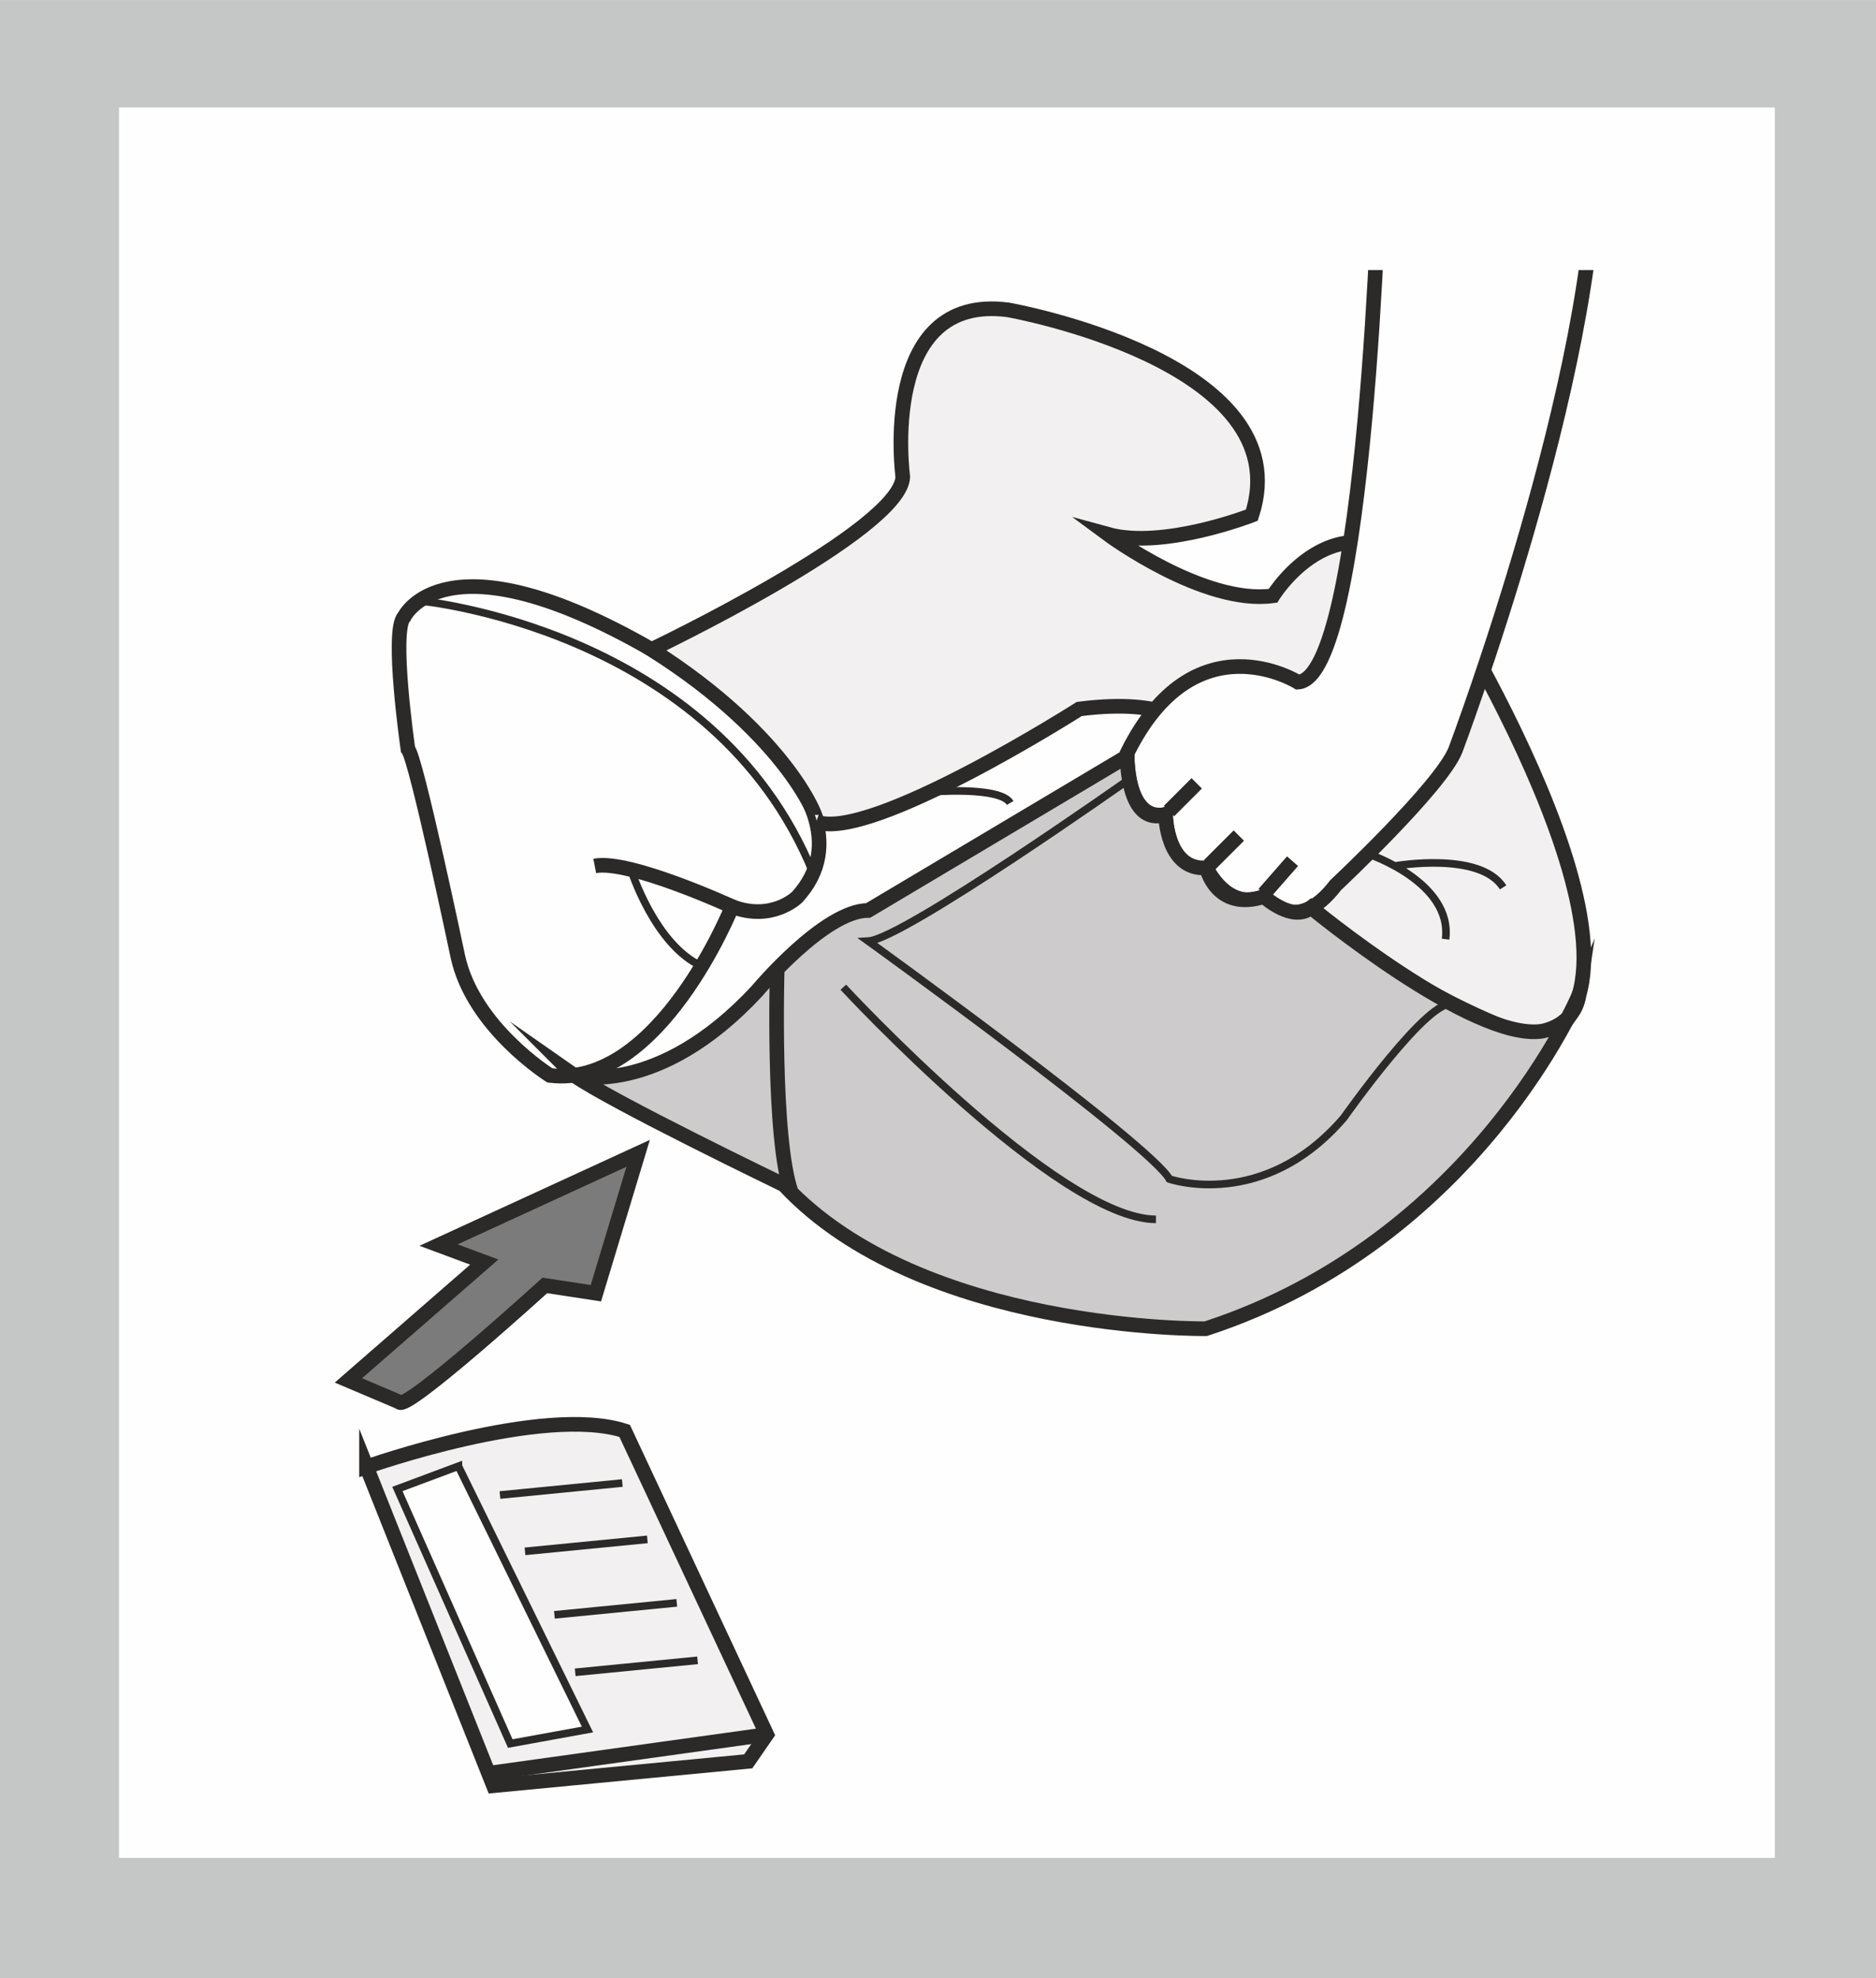 <?xml version="1.0" encoding="UTF-8"?>
<!DOCTYPE svg PUBLIC "-//W3C//DTD SVG 1.1//EN" "http://www.w3.org/Graphics/SVG/1.1/DTD/svg11.dtd">
<!-- Creator: CorelDRAW 2018 (64-Bit) -->
<svg xmlns="http://www.w3.org/2000/svg" xml:space="preserve" width="18.751mm" height="19.767mm" version="1.1" style="shape-rendering:geometricPrecision; text-rendering:geometricPrecision; image-rendering:optimizeQuality; fill-rule:evenodd; clip-rule:evenodd"
viewBox="0 0 753.58 794.39"
 xmlns:xlink="http://www.w3.org/1999/xlink">
 <defs>
  <style type="text/css">
   <![CDATA[
    .str0 {stroke:#2B2A29;stroke-width:5.88;stroke-miterlimit:22.926}
    .str1 {stroke:#2B2A29;stroke-width:3.06;stroke-miterlimit:22.926}
    .fil2 {fill:none;fill-rule:nonzero}
    .fil1 {fill:#FEFEFE;fill-rule:nonzero}
    .fil0 {fill:#C5C6C6;fill-rule:nonzero}
    .fil3 {fill:#F2F0F0;fill-rule:nonzero}
    .fil4 {fill:#CDCBCC;fill-rule:nonzero}
    .fil5 {fill:#7B7B7B;fill-rule:nonzero}
   ]]>
  </style>
 </defs>
 <g id="Слой_x0020_1">
  <polygon class="fil0" points="-0,794.39 753.58,794.39 753.58,0 -0,0 "/>
  <polygon class="fil1" points="47.8,43.15 712.94,43.15 712.94,746.05 47.8,746.05 "/>
  <path class="fil2 str0" d="M163.88 300.86c0,0 -6.93,-47.76 -1.53,-53.17 0,0 16.18,-34.67 99.37,13.1 0,0 96.32,57.79 58.55,99.39 0,0 -10.01,10.02 -26.2,3.86 0,0 -29.26,73.18 -73.19,67.79 0,0 -30.8,-19.25 -36.97,-47.76 0,0 -16.79,-79.96 -20.03,-83.21z"/>
  <path class="fil2 str1" d="M168.44 241.24c0,0 118.23,10.96 158.18,109.28"/>
  <path class="fil2 str0" d="M294.08 364.04c0,0 -41.33,-19.03 -55.18,-16.33"/>
  <path class="fil2 str1" d="M253.44 349.14c0,0 9.51,30.23 28.44,38.82"/>
  <path class="fil3" d="M261.72 260.79c0,0 100.16,-47.76 100.93,-69.33 0,0 -10.01,-73.96 42.37,-67.03 0,0 117.87,20.8 97.84,82.43 0,0 -35.43,13.86 -57.79,7.71 0,0 38.54,28.5 66.27,24.66 0,0 28.5,-46.24 65.49,-3.09 0,0 97.84,154.86 42.37,181.83 0,0 -109.4,-32.35 -141.76,-126.35 0,0 -7.7,-11.55 -43.91,-6.93 0,0 -84.16,53.6 -105.65,45.3 1.68,0.59 -10.57,-33.97 -66.17,-69.19z"/>
  <path class="fil2 str0" d="M261.72 260.79c0,0 100.16,-47.76 100.93,-69.33 0,0 -10.01,-73.96 42.37,-67.03 0,0 117.87,20.8 97.84,82.43 0,0 -35.43,13.86 -57.79,7.71 0,0 38.54,28.5 66.27,24.66 0,0 28.5,-46.24 65.49,-3.09 0,0 97.84,154.86 42.37,181.83 0,0 -109.4,-32.35 -141.76,-126.35 0,0 -7.7,-11.55 -43.91,-6.93 0,0 -84.16,53.6 -105.65,45.3 1.68,0.59 -10.57,-33.97 -66.17,-69.19z"/>
  <path class="fil1" d="M640.63 60.71c1.54,87.83 -55.99,240.46 -55.99,240.46 -5.77,14.6 -48.08,54.22 -48.08,54.22 -16.53,21.53 -28.85,4.62 -28.85,4.62 -14.99,6.15 -23.07,-11.54 -23.07,-11.54 -16.15,2.69 -16.45,-21.42 -16.45,-21.42 -16.19,3.09 -15.42,-24.64 -15.42,-24.64 26.97,-54.7 68.58,-28.51 68.58,-28.51 27.75,-1.55 32.99,-209.36 32.99,-209.36l86.28 -3.83z"/>
  <path class="fil2 str0" d="M640.63 60.71c1.54,87.83 -55.99,240.46 -55.99,240.46 -5.77,14.6 -48.08,54.22 -48.08,54.22 -16.53,21.53 -28.85,4.62 -28.85,4.62 -14.99,6.15 -23.07,-11.54 -23.07,-11.54 -16.15,2.69 -16.45,-21.42 -16.45,-21.42 -16.19,3.09 -15.42,-24.64 -15.42,-24.64 26.97,-54.7 68.58,-28.51 68.58,-28.51 27.75,-1.55 32.99,-209.36 32.99,-209.36l86.28 -3.83z"/>
  <path class="fil4" d="M230.58 431.78c0,0 33.44,9.3 73.51,-33.84 0,0 26.97,-32.36 44.67,-32.36l104.02 -61.9c0,0 -0.27,28.5 15.41,23.38 0,0 0.3,22.56 16.45,21.41 0,0 3.84,17.69 23.08,11.54 0,0 11.5,10.55 18.95,4.44 0,0 64.78,53.52 92.52,49.66 0,0 13.23,-1.82 15.11,-14.7 0,0 -41.31,98.67 -149.94,134.13 0,0 -114.22,1.5 -169.49,-57.79 0,0 -68.92,-33.22 -84.3,-43.98z"/>
  <path class="fil2 str0" d="M230.58 431.78c0,0 33.44,9.3 73.51,-33.84 0,0 26.97,-32.36 44.67,-32.36l104.02 -61.9c0,0 -0.27,28.5 15.41,23.38 0,0 0.3,22.56 16.45,21.41 0,0 3.84,17.69 23.08,11.54 0,0 11.5,10.55 18.95,4.44 0,0 64.78,53.52 92.52,49.66 0,0 13.23,-1.82 15.11,-14.7 0,0 -41.31,98.67 -149.94,134.13 0,0 -114.22,1.5 -169.49,-57.79 0,0 -68.92,-33.22 -84.3,-43.98zm81.62 -42.7c0,0 -2.04,68.29 5.71,89.81"/>
  <path class="fil2 str1" d="M453.61 312.91c0,0 -90.96,64.22 -104.83,64.99 0,0 113.25,81.67 120.96,95.54 0,0 37.74,13.1 70.1,-24.65 0,0 34.89,-49.52 43.93,-45.37m-245.02 -7.02c0,0 86.3,93.22 125.59,93.22"/>
  <path class="fil5" d="M160.42 562.99c2.29,4.21 58.44,-46.83 58.44,-46.83l20.5 3.13 16.98 -56.17 -80.17 36.84 18.36 6.82 -54.58 47.52 20.48 8.68z"/>
  <path class="fil2 str0" d="M160.42 562.99c2.29,4.21 58.44,-46.83 58.44,-46.83l20.5 3.13 16.98 -56.17 -80.17 36.84 18.36 6.82 -54.58 47.52 20.48 8.68z"/>
  <path class="fil3" d="M147.23 589.01c0,0 70.74,-25.07 103.69,-14.45l57.08 121.94 -7.44 10.77 -102.34 9.77 -50.99 -128.04z"/>
  <path class="fil2 str0" d="M147.23 589.01c0,0 70.74,-25.07 103.69,-14.45l57.08 121.94 -7.44 10.77 -102.34 9.77 -50.99 -128.04z"/>
  <polygon class="fil1" points="184.14,588.75 159.62,597.9 204.96,700.12 235.99,694.47 "/>
  <path class="fil2 str1" d="M184.14 588.75l-24.51 9.15 45.34 102.22 31.02 -5.64 -51.85 -105.72zm16.69 11.57l49.15 -4.81m-39.09 27.43l49.15 -4.81m-37.33 30.3l49.15 -4.81m-40.8 27.89l49.15 -4.81"/>
  <line class="fil2 str0" x1="196.24" y1="712.05" x2="308.01" y2= "696.5" />
  <path class="fil2 str1" d="M549.49 342.85c0,0 34.08,11.3 31.19,34.27m-20.39 -29.39c0,0 34.27,-6.06 43.5,8.59m-230.21 -38.34c0,0 28.17,-2.37 32.21,4.44"/>
  <path class="fil2 str0" d="M469.57 325.69l11.14 -11.14m4.98 32.89l11.94 -11.92m10.1 23.38l11.47 -13.1"/>
  <polygon class="fil1" points="495.96,50.09 675.43,50.09 675.43,108.42 495.96,108.42 "/>
 </g>
</svg>
